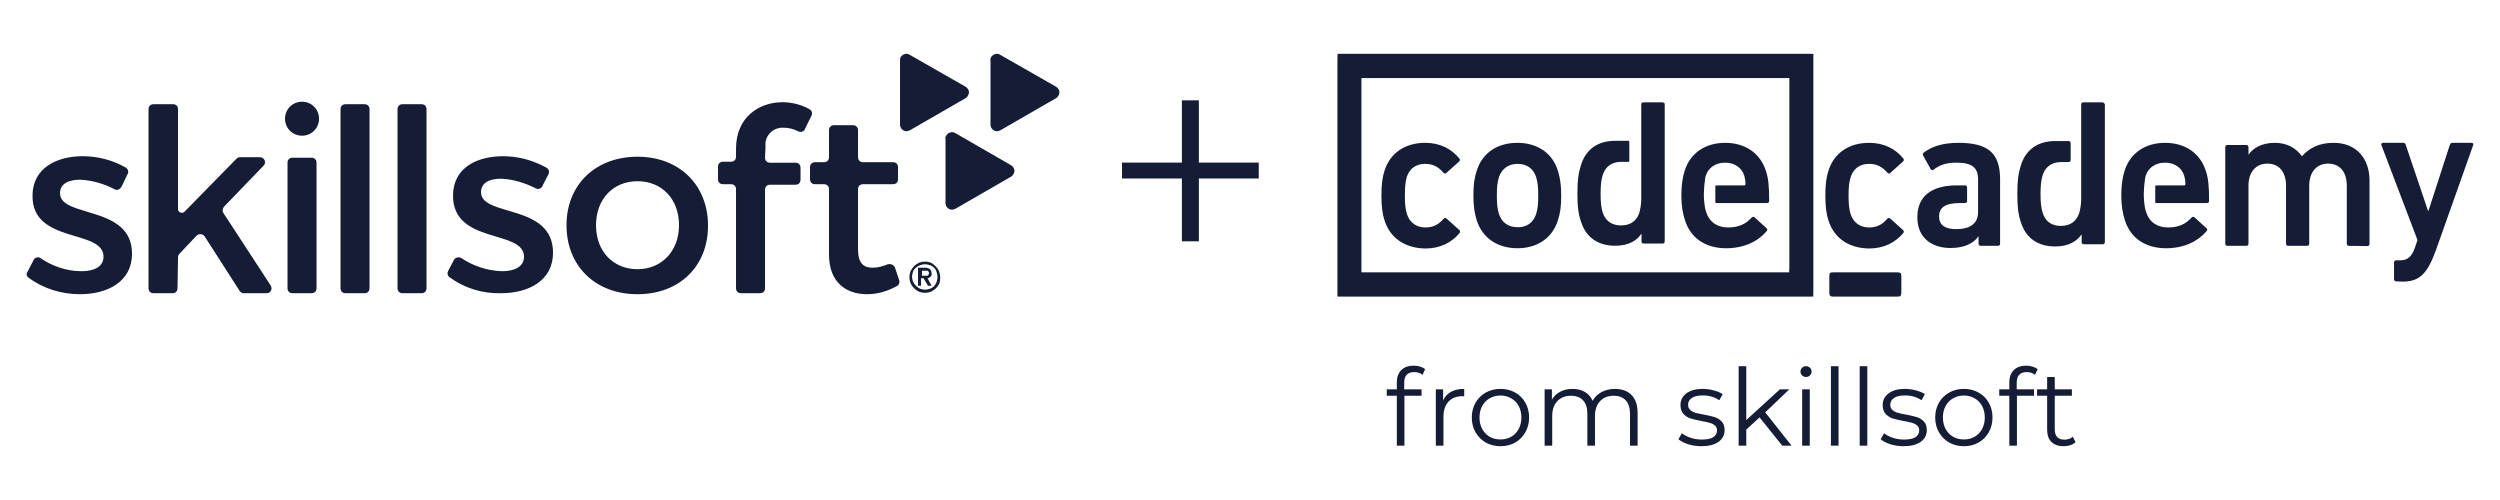 <svg height="100" viewBox="0 0 500 100" width="500" xmlns="http://www.w3.org/2000/svg"><g fill="#141c36"><path d="m182.474 43.482c-.3-.7-.9-1.3-1.6-1.7-.8-.3-1.6-.3-2.4 0-.4.2-.7.4-1 .7s-.5.6-.7 1c-.3.8-.3 1.6 0 2.4.2.4.4.7.7 1s.6.5 1 .7c.8.3 1.6.3 2.4 0 .4-.2.7-.4 1-.7s.5-.6.7-1c.2-.8.2-1.6-.1-2.4zm-.5 2.2c-.1.3-.3.6-.5.8s-.5.4-.8.5-.7.2-1 .2-.7-.1-1-.2c-.6-.3-1.1-.8-1.4-1.4-.1-.3-.2-.7-.2-1s.1-.7.2-1 .3-.6.6-.8c.2-.2.5-.4.8-.5s.7-.2 1-.2.7.1 1 .2.6.3.8.5.4.5.5.8.2.7.2 1c0 .4-.1.8-.2 1.1zm-1.8-.8c.2 0 .4-.1.6-.3s.3-.4.2-.7c0-.3-.1-.6-.3-.8-.3-.2-.6-.3-1-.3h-1.4v3.6h.6v-1.5h.5l.9 1.5h.7zm-.3-.5h-.8v-1h1.1c.1 0 .1.1.2.2s.1.2.1.3 0 .2-.1.3-.1.1-.2.2z" transform="translate(5.33 10.759)"/><path d="m20.174 24.082-1.1 2.3c-.4.8-1 1-1.5.7-2.1-1.1-4.5-1.8-6.9-1.9-2.3 0-4 .8-4 2.7 0 5 14.4 2.3 14.4 12.1 0 5.6-4.9 8.1-10.4 8.1-3.7 0-7.3-1.1-10.3-3.3-.4-.3-.5-.8-.2-1.2l1.2-2.3c.2-.5.8-.7 1.3-.5.1 0 .1.1.1.1 2.4 1.6 5.2 2.6 8.2 2.6 2.5 0 4.4-.9 4.4-2.9 0-5.6-14.3-2.5-14.2-12.2 0-5.5 4.8-7.9 10-7.9 3.1 0 6.1.8 8.7 2.3.4.3.6.8.3 1.3m10.1 16.6c0-.3.1-.5.3-.7l3.4-3.6c.4-.4 1-.4 1.4-.1l.2.2 7 10.9c.2.3.5.5.8.5h4.6c.6 0 1-.4 1-1 0-.2-.1-.4-.2-.6l-9.4-14.4c-.3-.4-.2-.9.1-1.3l7.9-8.2c.4-.4.4-1 0-1.4-.2-.2-.5-.3-.8-.3h-3.9c-.3 0-.5.1-.7.3l-10.4 10.6c-.3.3-.8.3-1.1 0-.1-.1-.2-.3-.2-.5v-20c0-.6-.4-1-1-1h-3.9c-.6 0-1 .4-1 1v35.8c0 .6.4 1 1 1h3.8c.6 0 1-.4 1-1zm28.2-27.7c0-1.9-1.5-3.4-3.4-3.4s-3.4 1.5-3.4 3.4c0 1.9 1.5 3.4 3.4 3.4s3.4-1.5 3.4-3.4zm-6.3 33.9c0 .6.4 1 1 1h3.8c.6 0 1-.4 1-1v-25.1c0-.6-.4-1-1-1h-3.8c-.6 0-1 .4-1 1zm10.6 0c0 .6.4 1 1 1h3.8c.6 0 1-.4 1-1v-35.8c0-.6-.4-1-1-1h-3.8c-.6 0-1 .4-1 1zm11.4 0c0 .6.4 1 1 1h3.8c.6 0 1-.4 1-1v-35.8c0-.6-.4-1-1-1h-3.8c-.6 0-1 .4-1 1zm30.2-22.8c.2-.5.1-1-.4-1.3-2.7-1.5-5.7-2.3-8.7-2.3-5.2 0-10 2.3-10 7.9 0 9.8 14.2 6.7 14.2 12.2 0 2-1.9 2.9-4.4 2.9-2.9-.1-5.7-1-8.1-2.6-.5-.3-1.1-.2-1.4.2l-.1.1-1.2 2.3c-.2.4-.1.9.3 1.2 3 2.2 6.6 3.3 10.3 3.2 5.5 0 10.4-2.5 10.4-8.1 0-9.9-14.4-7.1-14.4-12.1 0-1.9 1.7-2.7 4-2.7 2.4.1 4.7.8 6.9 1.9.5.3 1.1.1 1.4-.4v-.1zm31.9 10.3c0-8.2-5.8-13.8-14.1-13.8s-14.2 5.5-14.2 13.7 5.8 13.8 14.2 13.8 14.1-5.6 14.1-13.7m-22.4-.1c0-5.2 3.4-8.8 8.3-8.8s8.3 3.6 8.3 8.8-3.5 8.8-8.3 8.8-8.3-3.5-8.3-8.8m33.9-15.8c-.2-1.9 1.2-3.5 3.1-3.7h.6c1 0 2 .3 2.8.7.5.3 1.1.1 1.4-.4v-.1l1.3-2.6c.2-.5.1-1-.4-1.3-1.6-.9-3.5-1.4-5.4-1.4-4.7 0-9.3 3-9.3 9.3v1.6c0 .6-.4 1-1 1h-1.6c-.6 0-1 .4-1 1v2.5c0 .6.4 1 1 1h1.6c.6 0 1 .4 1 1v19.8c0 .6.4 1 1 1h3.8c.6 0 1-.4 1-1v-19.7c0-.6.4-1 1-1h5.1c.6 0 1-.4 1-1v-2.4c0-.6-.4-1-1-1h-5.1c-.6 0-1-.4-1-1zm25.9 24.3c-.2-.5-.7-.8-1.3-.7h-.1c-1 .4-2 .7-3.1.7-1.8 0-2.9-.9-2.9-3.7v-12c0-.6.4-1 1-1h6c.6 0 1-.4 1-1v-2.4c0-.6-.4-1-1-1h-6c-.6 0-1-.4-1-1v-5.4c0-.6-.4-1-1-1h-3.8c-.6 0-1 .4-1 1v5.4c0 .6-.4 1-1 1h-1.8c-.6 0-1 .4-1 1v2.4c0 .6.4 1 1 1h1.8c.6 0 1 .4 1 1v13.1c0 5.6 3.5 7.9 7.6 7.9 2.1 0 4.1-.6 5.9-1.6.5-.2.7-.8.5-1.3zm1-41.4v12.8c0 .7.6 1.3 1.3 1.3.2 0 .5-.1.7-.2l11.1-6.4c.6-.4.9-1.2.5-1.8-.1-.2-.3-.4-.5-.5l-11.2-6.4c-.6-.4-1.4-.1-1.8.5-.1.3-.1.5-.1.7zm18.1 0v12.8c0 .7.6 1.3 1.3 1.3.2 0 .5-.1.7-.2l11.1-6.4c.6-.4.9-1.2.5-1.8-.1-.2-.3-.4-.5-.5l-11.2-6.4c-.6-.4-1.4-.1-1.8.5-.1.3-.2.5-.1.7zm-9 15.7v12.8c0 .7.6 1.3 1.3 1.3.2 0 .5-.1.7-.2l11.1-6.4c.6-.4.9-1.2.5-1.8-.1-.2-.3-.4-.5-.5l-11.1-6.4c-.6-.4-1.4-.2-1.8.4-.2.3-.3.5-.2.8z" transform="translate(5.33 10.759)"/><g><path d="m239.772 20.067v12.454h11.976v3.179h-11.976v12.56h-3.392v-12.56h-11.976v-3.179h11.976v-12.454z"/><path d="m267.489 11.568c0-.243.017-.409.03-.527.016-.156.024-.227-.03-.282h94.382c.214 0 .355.009.46.015.149.009.228.013.34-.015v47.757c0 .215-.008.358-.014.465-.009.15-.014.231.014.344-.112-.028-.191-.024-.34-.015-.106.007-.246.015-.46.015h-94.382v-.004l.016-.063c.013-.081-.005-.119-.013-.027l-.004.061v-47.724zm64.973 8.904c.239 0 .431.145.479.242v27.563c0 .29-.191.436-.431.436h-3.779c-.286 0-.43-.194-.43-.436v-1.499h-.048c-.91 1.354-2.536 2.37-5.215 2.37-3.349 0-5.836-1.596-6.841-4.835-.525-1.548-.717-2.951-.717-5.658 0-2.708.239-4.111.717-5.658 1.005-3.193 3.397-4.787 6.698-4.836h2.822c.096.048.144.096.144.194v3.82c0 .096-.048.193-.144.193h-1.626c-1.771.048-3.015.967-3.54 2.611-.287.919-.431 1.934-.431 3.772 0 1.837.143 2.853.431 3.772.525 1.644 1.817 2.563 3.635 2.563 1.866 0 3.157-.871 3.684-2.563.191-.677.335-1.451.383-2.611v-19.005c0-.289.191-.435.43-.435zm-56.175 18.637c0 2.127.192 3.723.622 4.98 1.148 3.626 4.21 5.561 8.18 5.609 2.966 0 5.263-1.208 6.842-3.094.095-.194.143-.436-.048-.581l-2.584-2.321c-.191-.145-.43-.145-.574.049-.956 1.112-2.009 1.741-3.636 1.741-1.77 0-3.109-.92-3.683-2.612-.335-1.016-.431-2.225-.431-3.771 0-1.548.095-2.709.383-3.724.574-1.741 1.914-2.611 3.683-2.611 1.626 0 2.631.628 3.636 1.74.144.243.382.243.574.097l2.584-2.321c.191-.145.191-.435.048-.58-1.579-1.934-3.876-3.143-6.842-3.143-3.971 0-6.984 1.983-8.132 5.56-.43 1.258-.622 2.854-.622 4.982zm88.784 0c0 2.127.192 3.723.622 4.98 1.148 3.626 4.162 5.561 8.132 5.609 2.966 0 5.262-1.208 6.841-3.094.096-.194.143-.436-.048-.581l-2.583-2.321c-.192-.145-.431-.145-.574.049-.956 1.112-2.01 1.741-3.636 1.741-1.769 0-3.109-.92-3.683-2.612-.335-1.016-.431-2.225-.431-3.771 0-1.548.096-2.709.431-3.724.574-1.741 1.914-2.611 3.683-2.611 1.626 0 2.631.628 3.636 1.74.143.243.382.243.574.097l2.583-2.321c.191-.145.191-.435.048-.58-1.531-1.934-3.875-3.143-6.841-3.143-3.97 0-6.984 1.983-8.132 5.56-.43 1.258-.622 2.854-.622 4.982zm104.716 10.058c-.239 0-.43-.146-.43-.436v-11.606c0-2.611-1.292-4.399-3.731-4.399-2.392 0-3.78 1.788-3.78 4.399v11.606c0 .242-.144.436-.43.436h-3.779c-.24 0-.431-.146-.431-.436v-11.606c0-2.611-1.291-4.399-3.732-4.399-2.391 0-3.779 1.788-3.779 4.399v11.606c0 .242-.143.436-.43.436h-3.78c-.238 0-.43-.146-.43-.436v-19.294c0-.242.144-.435.43-.435h3.78c.24 0 .43.145.43.435v1.451h.048c.861-1.257 2.584-2.321 5.215-2.321 2.344 0 4.21.967 5.405 2.66h.048c1.531-1.693 3.493-2.66 6.315-2.66 4.592 0 7.176 3.191 7.176 7.495v12.718c0 .242-.144.435-.431.435 0 0-3.684-.048-3.684-.048zm9.023 6.673c0 .289.191.435.431.435l1.292.049c3.3 0 4.927-1.5 6.649-6.287l7.463-21.035c.096-.29-.096-.435-.335-.435h-3.876c-.238 0-.381.193-.477.435l-4.258 13.153h-.096l-4.449-13.153c-.048-.29-.239-.435-.478-.435h-4.066c-.24 0-.431.193-.336.435l7.225 19.004-.575 1.692c-.622 1.644-1.386 2.37-2.966 2.37h-.717c-.287 0-.431.193-.431.435zm-171.593-13.009c.335-1.063.431-2.032.431-3.723 0-1.692-.096-2.611-.431-3.724-.574-1.692-1.866-2.611-3.683-2.611-1.818 0-3.157.967-3.731 2.611-.336 1.064-.431 1.983-.431 3.724 0 1.691.095 2.66.431 3.723.574 1.693 1.866 2.612 3.731 2.612 1.817.048 3.109-.919 3.683-2.612zm-12.534-3.723c0 2.225.24 3.578.671 4.98 1.148 3.53 4.161 5.561 8.132 5.561s6.984-2.031 8.084-5.561c.478-1.45.67-2.755.67-4.98 0-2.226-.239-3.579-.67-4.981-1.1-3.53-4.114-5.56-8.084-5.56-4.019 0-7.032 2.03-8.132 5.56-.479 1.451-.67 2.756-.67 4.981zm97.012-10.541c6.027 0 8.229 2.128 8.325 7.059v13.105c0 .29-.192.436-.432.436h-3.444c-.287 0-.43-.194-.43-.436v-1.451h-.048c-.91 1.355-2.775 2.322-5.549 2.322-3.636 0-6.65-1.935-6.65-6.142 0-4.351 3.014-6.383 7.893-6.383h1.627c.287 0 .43.194.43.435v2.66c0 .29-.191.435-.43.435h-.909c-2.966 0-4.257.822-4.257 2.708 0 1.693 1.196 2.515 3.395 2.515 2.823 0 4.402-1.113 4.402-3.433v-6.722c-.095-2.177-1.196-3.143-4.402-3.143-2.2 0-3.539.629-4.497 1.403-.19.144-.43.095-.573-.097l-1.531-2.757c-.096-.193-.048-.386.096-.531 1.578-1.209 3.731-1.983 6.984-1.983zm-48.436 8.511.001-.001c-.096 0-.192.049-.192.194v3.142c0 .097.048.195.192.195h10.142c.287 0 .431-.146.431-.436 0-3.24-.192-4.642-.671-6.045-1.1-3.433-4.066-5.56-8.132-5.56-3.923 0-6.984 2.031-8.084 5.56-.43 1.307-.67 2.901-.67 4.982 0 2.078.287 3.626.718 4.931 1.1 3.53 4.066 5.61 8.227 5.61 3.636 0 6.411-1.403 8.133-3.433.144-.194.144-.436-.048-.58l-2.392-2.177c-.191-.145-.43-.145-.621.097-1.005 1.112-2.392 1.935-4.641 1.935-2.2 0-3.779-1.065-4.401-3.047l-.002-.005c-.095-.289-.19-.577-.238-.866-.165-.958-.245-1.929-.238-2.901.048-1.161.096-1.886.239-2.805v-.097c.048-.241.096-.435.144-.628.525-1.645 2.008-2.611 3.874-2.611 1.865 0 3.301.966 3.827 2.611.144.483.24 1.015.24 1.692 0 .145-.096.242-.24.242h-5.598zm87.984 0 .001-.001c-.096 0-.192.049-.192.194v3.142c0 .097.048.195.192.195h10.142c.287 0 .431-.146.431-.436 0-3.24-.192-4.642-.671-6.045-1.1-3.433-4.066-5.56-8.133-5.56-3.922 0-6.983 2.031-8.084 5.56-.43 1.307-.669 2.901-.669 4.982 0 2.078.287 3.626.717 4.931 1.101 3.53 4.067 5.61 8.228 5.61 3.636 0 6.41-1.403 8.132-3.433.144-.194.144-.436-.048-.58l-2.391-2.177c-.191-.145-.431-.145-.622.097-1.004 1.112-2.391 1.935-4.641 1.935-2.199 0-3.779-1.065-4.4-3.047l-.002-.005c-.095-.289-.19-.577-.238-.866-.165-.958-.245-1.929-.239-2.901.048-1.161.096-1.886.24-2.805v-.097c.048-.241.096-.434.144-.627v-.001c.525-1.645 2.008-2.611 3.873-2.611 1.866 0 3.302.966 3.828 2.611.144.483.24 1.015.24 1.692 0 .145-.096.242-.24.242h-5.598zm-10.797-16.606c.238 0 .43.145.526.387v27.563c0 .29-.191.436-.431.436h-3.779c-.286 0-.43-.194-.43-.436v-1.498h-.048c-.957 1.353-2.583 2.369-5.262 2.369-3.349 0-5.836-1.596-6.841-4.836-.525-1.547-.717-2.998-.717-5.706 0-2.756.239-4.159.717-5.707 1.005-3.19 3.444-4.787 6.745-4.835h2.775c.286 0 .43.193.43.435v3.337c0 .29-.191.435-.43.435h-1.626c-1.771.048-3.015.967-3.54 2.611-.287.919-.431 1.935-.431 3.772 0 1.838.143 2.853.431 3.772.525 1.692 1.769 2.611 3.635 2.611s3.157-.919 3.684-2.611c.191-.677.335-1.451.383-2.611v-19.052c0-.29.191-.436.43-.436zm-40.178 34.806c0-.609-.14-.809-.8-.809h-12.798c-.683 0-.799.15-.799.809v3.238c0 .609.14.809.799.809h12.798c.614 0 .8-.15.8-.809zm-22.396-.809h-85.584v-38.853h85.584v38.043c0 .245-.018.411-.031.529-.016.155-.024.225.031.28z" fill-rule="evenodd"/><path d="m282.835 74.416c-.656 0-1.157.178-1.499.535-.329.357-.493.886-.493 1.586v1.328h3.471v1.285h-3.428v9.984h-1.521v-9.984h-2.014v-1.285h2.014v-1.393c0-1.028.293-1.842.878-2.442.6-.6 1.443-.9 2.528-.9.429 0 .843.065 1.243.193.4.114.735.286 1.007.514l-.514 1.136c-.443-.372-1-.557-1.672-.557zm5.788 5.656c.357-.757.885-1.329 1.585-1.714.714-.386 1.592-.579 2.635-.579v1.478l-.364-.021c-1.186 0-2.114.364-2.785 1.093-.671.728-1.007 1.749-1.007 3.063v5.742h-1.521v-11.269h1.457zm11.475 9.169c-1.085 0-2.063-.243-2.935-.728-.858-.488-1.569-1.199-2.056-2.057-.5-.872-.75-1.857-.75-2.957 0-1.099.25-2.085.75-2.956s1.185-1.55 2.057-2.035c.871-.486 1.849-.729 2.934-.729 1.086 0 2.064.243 2.936.729.871.485 1.549 1.164 2.035 2.035.5.871.75 1.857.75 2.956 0 1.1-.25 2.086-.75 2.957-.486.871-1.164 1.557-2.035 2.057-.872.485-1.85.728-2.936.728zm0-1.35c.8 0 1.514-.178 2.143-.535.642-.372 1.142-.893 1.499-1.564.358-.672.536-1.436.536-2.293s-.178-1.621-.536-2.292c-.357-.671-.857-1.186-1.499-1.543-.629-.371-1.343-.557-2.143-.557-.799 0-1.521.186-2.163.557-.629.357-1.128.872-1.5 1.543-.357.671-.536 1.435-.536 2.292s.179 1.621.536 2.293c.372.671.871 1.192 1.5 1.564.642.357 1.364.535 2.163.535zm22.88-10.112c1.414 0 2.521.407 3.32 1.221.815.814 1.222 2.014 1.222 3.599v6.535h-1.522v-6.384c0-1.172-.285-2.065-.857-2.678-.557-.615-1.349-.922-2.378-.922-1.171 0-2.092.364-2.763 1.093-.671.714-1.007 1.707-1.007 2.978v5.913h-1.521v-6.384c0-1.172-.286-2.065-.857-2.678-.557-.615-1.357-.922-2.4-.922-1.156 0-2.077.364-2.763 1.093-.671.714-1.007 1.707-1.007 2.978v5.913h-1.521v-11.269h1.457v2.056c.4-.685.957-1.213 1.671-1.585.714-.371 1.535-.557 2.463-.557.943 0 1.757.2 2.443.6.699.4 1.221.993 1.564 1.778.414-.742 1.007-1.321 1.778-1.735.786-.429 1.678-.643 2.678-.643zm17.294 11.462c-.914 0-1.792-.129-2.635-.386-.828-.271-1.478-.607-1.95-1.007l.686-1.199c.471.371 1.064.678 1.778.921.721.229 1.472.345 2.228.343 1.029 0 1.786-.157 2.271-.472.5-.328.75-.785.75-1.371 0-.414-.136-.735-.407-.964-.271-.243-.614-.421-1.028-.535-.415-.129-.964-.25-1.65-.365-.914-.171-1.65-.342-2.207-.514-.548-.18-1.042-.497-1.435-.921-.386-.429-.578-1.021-.578-1.778 0-.943.392-1.714 1.178-2.314.785-.6 1.878-.9 3.278-.9.738.002 1.473.102 2.185.3.728.186 1.328.436 1.8.75l-.665 1.221c-.928-.643-2.035-.964-3.321-.964-.971 0-1.706.171-2.206.514-.486.343-.728.793-.728 1.35 0 .428.135.771.407 1.028.285.257.635.45 1.049.579.414.114.986.235 1.714.364.9.171 1.621.342 2.164.514.533.165 1.014.468 1.393.878.385.414.578.986.578 1.714 0 .986-.414 1.771-1.242 2.357-.815.571-1.95.857-3.407.857zm11.639-5.763-2.657 2.442v3.214h-1.521v-15.897h1.521v10.777l6.727-6.149h1.885l-4.82 4.606 5.27 6.663h-1.863zm8.521-5.613h1.521v11.269h-1.521zm.771-2.464c-.314 0-.578-.107-.792-.321s-.321-.471-.321-.771c0-.286.107-.536.321-.75s.478-.322.792-.322c.315 0 .579.108.793.322.215.2.322.443.322.728 0 .315-.107.579-.322.793-.214.214-.478.321-.793.321zm4.983-2.164h1.521v15.897h-1.521zm5.753 0h1.521v15.897h-1.521zm8.774 16.004c-.914 0-1.792-.129-2.635-.386-.828-.271-1.478-.607-1.949-1.007l.685-1.199c.472.371 1.064.678 1.778.921.721.229 1.472.345 2.228.343 1.029 0 1.786-.157 2.271-.472.5-.328.75-.785.75-1.371 0-.414-.136-.735-.407-.964-.271-.243-.614-.421-1.028-.535-.414-.129-.964-.25-1.65-.365-.914-.171-1.649-.342-2.206-.514-.549-.18-1.043-.497-1.436-.921-.385-.429-.578-1.021-.578-1.778 0-.943.392-1.714 1.178-2.314.785-.6 1.878-.9 3.278-.9.728 0 1.457.1 2.185.3.728.186 1.328.436 1.799.75l-.664 1.221c-.928-.643-2.035-.964-3.32-.964-.972 0-1.707.171-2.207.514-.486.343-.728.793-.728 1.35 0 .428.135.771.407 1.028.285.257.635.45 1.049.579.415.114.986.235 1.714.364.9.171 1.621.342 2.164.514.533.165 1.014.468 1.392.878.386.414.579.986.579 1.714 0 .986-.414 1.771-1.243 2.357-.814.571-1.949.857-3.406.857zm12.067 0c-1.085 0-2.064-.243-2.935-.728-.858-.488-1.569-1.199-2.057-2.057-.499-.872-.749-1.857-.749-2.957 0-1.099.25-2.085.749-2.956.5-.871 1.186-1.55 2.057-2.035.872-.486 1.85-.729 2.935-.729 1.086 0 2.064.243 2.935.729.858.472 1.563 1.177 2.035 2.035.5.871.75 1.857.75 2.956 0 1.1-.25 2.086-.75 2.957-.485.871-1.164 1.557-2.035 2.057-.871.485-1.849.728-2.935.728zm0-1.35c.8 0 1.514-.178 2.143-.535.642-.372 1.142-.893 1.499-1.564.357-.672.536-1.436.536-2.293s-.179-1.621-.536-2.292-.857-1.186-1.499-1.543c-.629-.371-1.343-.557-2.143-.557s-1.521.186-2.163.557c-.629.357-1.129.872-1.5 1.543-.357.671-.536 1.435-.536 2.292s.179 1.621.536 2.293c.371.671.871 1.192 1.5 1.564.642.357 1.363.535 2.163.535zm12.553-13.475c-.657 0-1.157.178-1.499.535-.329.357-.493.886-.493 1.586v1.328h3.471v1.285h-3.428v9.984h-1.522v-9.984h-2.013v-1.285h2.013v-1.393c0-1.028.293-1.842.879-2.442.6-.6 1.442-.9 2.528-.9.428 0 .843.065 1.243.193.399.114.735.286 1.006.514l-.514 1.136c-.443-.372-1-.557-1.671-.557zm9.772 14.032c-.285.257-.643.457-1.071.6-.414.129-.85.193-1.307.193-1.057 0-1.871-.286-2.442-.857s-.857-1.378-.857-2.421v-6.813h-2.014v-1.285h2.014v-2.464h1.521v2.464h3.428v1.285h-3.428v6.727c0 .671.164 1.186.493 1.543.343.342.828.514 1.457.514.306.001.61-.049.899-.15.3-.1.558-.243.772-.428z"/></g></g></svg>